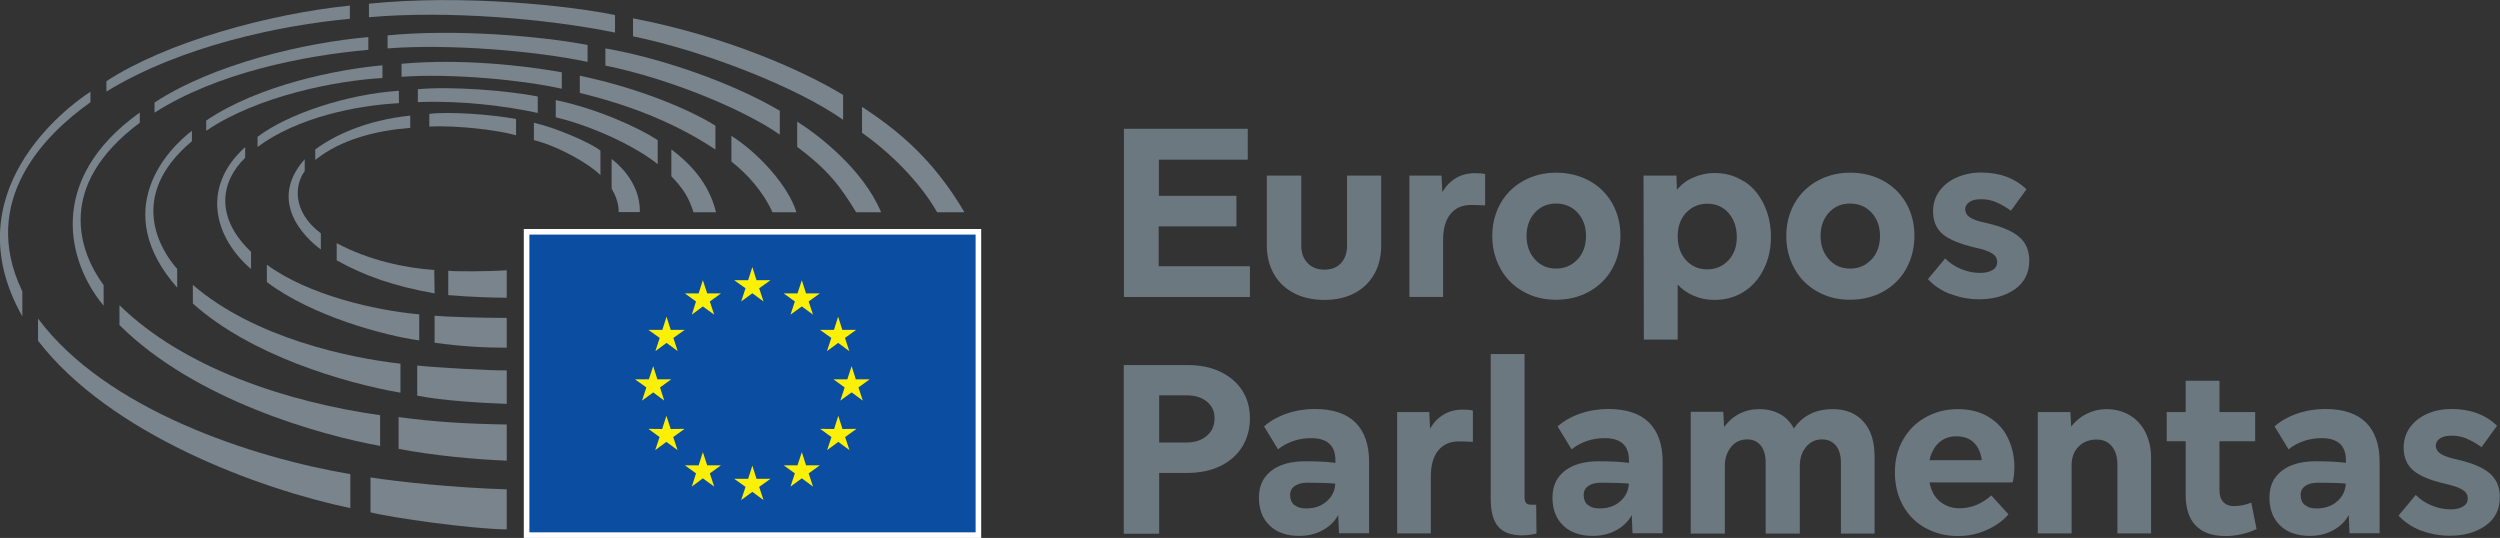 <?xml version="1.0" encoding="UTF-8"?>
<svg id="Layer_1" data-name="Layer 1" xmlns="http://www.w3.org/2000/svg" viewBox="0 0 161.13 34.67">
  <rect x="0" y="0" width="161.13" height="34.67" fill="#333333" stroke="none"/>
  <defs>
    <style>
      .cls-1 {
        fill: #fff;
      }

      .cls-2 {
        fill: #fdf007;
      }

      .cls-3 {
        fill: #6c787f;
      }

      .cls-4 {
        fill: #0b4da0;
      }

      .cls-5 {
        fill: #7a848c;
      }
    </style>
  </defs>
  <rect class="cls-1" x="33.76" y="14.76" width="29.48" height="19.91"/>
  <rect class="cls-4" x="34.12" y="15.12" width="28.76" height="19.19"/>
  <polygon class="cls-2" points="48.49 17.21 48.76 18.06 49.66 18.06 48.93 18.58 49.21 19.43 48.49 18.9 47.77 19.43 48.05 18.58 47.32 18.06 48.22 18.06 48.49 17.21"/>
  <polygon class="cls-2" points="48.49 30.01 48.76 30.86 49.66 30.86 48.93 31.38 49.21 32.23 48.49 31.7 47.77 32.23 48.05 31.38 47.32 30.86 48.22 30.86 48.49 30.01"/>
  <polygon class="cls-2" points="45.3 18.06 45.58 18.91 46.47 18.91 45.75 19.43 46.03 20.28 45.3 19.75 44.59 20.28 44.86 19.43 44.14 18.91 45.03 18.91 45.3 18.06"/>
  <polygon class="cls-2" points="42.96 20.41 43.23 21.26 44.13 21.26 43.4 21.78 43.68 22.63 42.96 22.1 42.24 22.63 42.52 21.78 41.79 21.26 42.69 21.26 42.96 20.41"/>
  <polygon class="cls-2" points="42.1 23.6 42.37 24.45 43.26 24.45 42.54 24.97 42.81 25.82 42.1 25.29 41.38 25.82 41.66 24.97 40.93 24.45 41.82 24.45 42.1 23.6"/>
  <polygon class="cls-2" points="42.95 26.8 43.23 27.65 44.12 27.64 43.39 28.17 43.67 29.01 42.95 28.48 42.23 29.01 42.51 28.17 41.79 27.64 42.68 27.65 42.95 26.8"/>
  <polygon class="cls-2" points="45.3 29.14 45.58 29.99 46.47 29.99 45.75 30.51 46.03 31.36 45.3 30.83 44.59 31.36 44.86 30.51 44.14 29.99 45.03 29.99 45.3 29.14"/>
  <polygon class="cls-2" points="51.68 18.06 51.4 18.91 50.51 18.91 51.23 19.43 50.95 20.28 51.68 19.75 52.4 20.28 52.12 19.43 52.84 18.91 51.95 18.91 51.68 18.06"/>
  <polygon class="cls-2" points="54.02 20.41 53.75 21.26 52.85 21.26 53.58 21.78 53.3 22.63 54.02 22.1 54.74 22.63 54.46 21.78 55.18 21.26 54.29 21.26 54.02 20.41"/>
  <polygon class="cls-2" points="54.89 23.6 54.61 24.45 53.72 24.45 54.44 24.97 54.16 25.82 54.89 25.29 55.61 25.82 55.33 24.97 56.05 24.45 55.16 24.45 54.89 23.6"/>
  <polygon class="cls-2" points="54.03 26.8 53.76 27.65 52.86 27.64 53.59 28.17 53.31 29.01 54.03 28.48 54.75 29.01 54.47 28.17 55.2 27.64 54.3 27.65 54.03 26.8"/>
  <polygon class="cls-2" points="51.68 29.14 51.4 29.99 50.51 29.99 51.23 30.51 50.95 31.36 51.68 30.83 52.4 31.36 52.12 30.51 52.84 29.99 51.95 29.99 51.68 29.14"/>
  <path class="cls-5" d="m38.7,11.3v-1.59c-.58-.49-2.88-1.48-4.29-1.8v1.12c1.61.4,3.61,1.56,4.29,2.26"/>
  <path class="cls-5" d="m39.87,13.67h1.37c.04-2-1.58-3.24-1.82-3.42v1.91c.52.85.45,1.51.45,1.51"/>
  <path class="cls-5" d="m43.27,9.64v1.72c.69.72,1.1,1.28,1.43,2.32h1.45c-.39-1.58-1.31-2.87-2.87-4.04"/>
  <path class="cls-5" d="m42.39,10.58v-1.55c-1.33-.86-3.95-2.03-6.57-2.58v1.11c2.52.61,5.2,1.92,6.57,3.02"/>
  <path class="cls-5" d="m46.11,9.64v-1.54c-1.59-1-4.87-2.41-8.74-3.22v1.11c3.72.9,6.54,2.18,8.74,3.65"/>
  <path class="cls-5" d="m47.14,8.76s0,1.65,0,1.65c1.02.81,2,1.87,2.65,3.27h1.54c-.53-1.74-2.49-3.85-4.19-4.92"/>
  <path class="cls-5" d="m50.26,8.68v-1.54c-3.05-1.8-7.61-3.39-11.24-4.02v1.11c4.1.82,8.97,2.85,11.24,4.45"/>
  <path class="cls-5" d="m55.18,13.68h1.61c-1.16-2.77-4.05-4.99-5.41-5.84v1.63c2.05,1.52,2.81,2.6,3.8,4.21"/>
  <path class="cls-5" d="m54.34,7.71v-1.59c-2.47-1.51-7.46-3.77-13.54-4.94v1.16c4.62.96,10.52,3.26,13.54,5.38"/>
  <path class="cls-5" d="m60.4,13.68h1.76c-1.95-3.32-4.18-5.22-6.6-6.79v1.67c1.79,1.26,3.7,3.13,4.84,5.12"/>
  <path class="cls-5" d="m33.26,8.72v-1.05c-1.58-.3-4.37-.49-5.59-.33v.82c1.84-.1,4.54.25,5.59.56"/>
  <path class="cls-5" d="m26.44,8.24v-.79c-2.94.31-4.95,1.32-6.12,2.18v.68c1.66-1.34,3.97-1.9,6.12-2.07"/>
  <path class="cls-5" d="m19.64,11.02v-.76c-2.7,3.04.68,5.56,1.04,5.82v-1.04c-1.89-1.43-1.67-3.17-1.04-4.01"/>
  <path class="cls-5" d="m21.7,15.67v1.11c1.84,1.02,3.68,1.66,6.31,2.13l-.02-1.51c-1.79-.11-4.24-.62-6.29-1.73"/>
  <path class="cls-5" d="m28.89,17.45v1.57c1.53.13,2.98.17,3.77.17v-1.77c-1.17.08-3.33.09-3.77.03"/>
  <path class="cls-5" d="m34.66,7.29v-1.07c-1.89-.38-5.56-.67-7.73-.47v.83c2.87-.11,5.7.26,7.73.7"/>
  <path class="cls-5" d="m27.02,21.94v-1.68c-2.81-.25-7.14-1.23-9.82-3.2v1.12c2.95,2.22,7.6,3.45,9.82,3.76"/>
  <path class="cls-5" d="m16.18,17.34v-1.11c-2.38-2.27-1.92-4.57-.38-6.06v-.69c-2.96,2.69-1.87,5.94.38,7.86"/>
  <path class="cls-5" d="m28.01,20.35v1.74c1.71.24,3.2.32,4.65.32v-1.92c-1.57,0-3.95-.07-4.65-.14"/>
  <path class="cls-5" d="m16.6,8.82v.65c2.56-1.91,6.41-2.68,9.11-2.82v-.8c-3.35.22-7.19,1.5-9.11,2.97"/>
  <path class="cls-5" d="m12.43,18.36v1.2c3.68,3.32,9.73,5.12,13.38,5.75v-1.87c-3.37-.38-9.45-1.68-13.38-5.08"/>
  <path class="cls-5" d="m36.21,5.72v-1.06c-2.38-.43-6.48-.9-10.33-.55v.84c3.23-.23,7.79.2,10.33.77"/>
  <path class="cls-5" d="m26.89,23.56v1.94c1.63.33,4.31.48,5.77.53v-2.16c-.87.03-4.68-.19-5.77-.31"/>
  <path class="cls-5" d="m24.65,5.02v-.81c-2.86.25-7.97,1.26-11.36,3.56v.66c3.3-2.25,8.41-3.24,11.36-3.4"/>
  <path class="cls-5" d="m12.37,9.1v-.67c-1.55,1.17-5.35,5.11-.95,10.11v-1.21c-.98-1.09-3.34-4.64.95-8.23"/>
  <path class="cls-5" d="m37.87,3.98v-1.08c-2.88-.56-8.48-1.05-12.89-.62v.84c3.9-.3,9.44.14,12.89.87"/>
  <path class="cls-5" d="m25.69,26.88v2.05c2.17.42,4.87.68,6.97.76v-2.33c-2.51-.04-4.67-.16-6.97-.48"/>
  <path class="cls-5" d="m24.5,28.74v-1.98c-6.03-.85-12.68-3.05-16.8-7.09v1.28c4.88,4.86,12.98,7.1,16.8,7.79"/>
  <path class="cls-5" d="m9.96,6.61v.65c4.03-2.57,9.56-3.67,13.78-4.05v-.82c-4.06.35-10,1.73-13.78,4.22"/>
  <path class="cls-5" d="m6.68,19.7v-1.32c-1.58-2.15-3.13-6.4,2.33-10.47v-.66c-6.13,4.38-4.6,9.75-2.33,12.45"/>
  <path class="cls-5" d="m2.45,20.53v1.43c4.63,6.01,14.19,9.54,20.13,10.79v-2.19c-6.25-1.06-15.73-4.12-20.13-10.03"/>
  <path class="cls-5" d="m39.64,2.09V.97c-2.85-.59-9.76-1.36-15.86-.73v.87c5.09-.45,11.52.1,15.86.99"/>
  <path class="cls-5" d="m22.55,1.21V.36c-5.29.54-11.85,2.37-15.69,4.87v.67C11.68,2.95,18.08,1.63,22.55,1.21"/>
  <path class="cls-5" d="m23.88,30.77v2.25c1.36.35,6.51,1.08,8.78,1.1v-2.58c-3.47-.11-7.01-.49-8.78-.77"/>
  <path class="cls-5" d="m5.83,6.59v-.68c-1.55,1-8.9,6.52-4.39,14.48v-1.61c-2.82-5.87,1.48-10.13,4.39-12.19"/>
  <g>
    <path class="cls-3" d="m74.68,12.62h5.01v1.97h-5.01v2.57h5.88v1.98h-8.12v-10.84h7.98v1.99h-5.73v2.33Z"/>
    <path class="cls-3" d="m89.02,11.32v4.51c0,.7-.15,1.31-.45,1.84s-.73.94-1.28,1.23-1.2.43-1.93.43-1.39-.14-1.95-.43c-.56-.29-1-.7-1.3-1.23-.3-.53-.46-1.14-.46-1.84v-4.51h2.22v4.51c0,.47.14.85.41,1.13.27.28.63.42,1.08.42s.81-.14,1.07-.42c.26-.28.39-.66.39-1.13v-4.51h2.2Z"/>
    <path class="cls-3" d="m90.84,11.32h2.07l.05,1.06c.24-.4.53-.7.89-.91s.77-.31,1.23-.31c.29,0,.5.02.64.06v2.02c-.3-.02-.6-.03-.9-.03-.57,0-1.01.19-1.33.58s-.48.95-.48,1.69v3.66h-2.17v-7.82Z"/>
    <path class="cls-3" d="m98.18,18.79c-.63-.35-1.12-.84-1.47-1.47-.35-.63-.53-1.33-.53-2.11s.18-1.48.53-2.1c.35-.62.84-1.1,1.47-1.45.63-.35,1.33-.53,2.11-.53s1.5.17,2.14.52,1.12.83,1.48,1.45c.35.62.53,1.32.53,2.09s-.18,1.5-.53,2.13-.85,1.12-1.48,1.47-1.34.53-2.14.53-1.49-.18-2.11-.53Zm3.5-2.07c.36-.4.54-.9.54-1.51s-.18-1.11-.54-1.5c-.36-.39-.82-.59-1.39-.59s-1.01.2-1.37.59c-.35.39-.53.89-.53,1.5s.18,1.11.54,1.51c.36.4.82.59,1.37.59s1.01-.2,1.37-.59Z"/>
    <path class="cls-3" d="m112.39,11.67c.55.35.97.84,1.28,1.47.31.63.47,1.34.47,2.13s-.16,1.47-.47,2.09-.74,1.11-1.29,1.45c-.55.35-1.18.52-1.89.52-.47,0-.92-.09-1.33-.27-.42-.18-.76-.42-1.03-.72v3.55h-2.18l-.02-10.57h2.12l.03.92c.26-.33.6-.6,1.04-.79.44-.2.9-.3,1.38-.3.71,0,1.33.18,1.88.53Zm-3.72,2.04c-.36.4-.54.9-.54,1.53s.18,1.13.54,1.53c.36.4.82.59,1.37.59s1.01-.2,1.37-.59.53-.89.53-1.49c0-.63-.18-1.15-.53-1.55s-.81-.6-1.37-.6-1.01.2-1.37.59Z"/>
    <path class="cls-3" d="m117.13,18.79c-.63-.35-1.12-.84-1.47-1.47-.35-.63-.53-1.33-.53-2.11s.18-1.48.53-2.1c.35-.62.84-1.1,1.47-1.45.63-.35,1.33-.53,2.11-.53s1.5.17,2.14.52,1.12.83,1.48,1.45c.35.62.53,1.32.53,2.09s-.18,1.5-.53,2.13-.85,1.12-1.48,1.47-1.34.53-2.14.53-1.49-.18-2.11-.53Zm3.5-2.07c.36-.4.54-.9.54-1.51s-.18-1.11-.54-1.5c-.36-.39-.82-.59-1.39-.59s-1.01.2-1.37.59c-.35.39-.53.89-.53,1.5s.18,1.11.54,1.51c.36.4.82.59,1.37.59s1.01-.2,1.37-.59Z"/>
    <path class="cls-3" d="m125.71,18.96c-.58-.23-1.07-.55-1.45-.97l1.11-1.33c.3.3.65.53,1.05.69s.8.24,1.2.24c.32,0,.59-.06.79-.18.21-.12.31-.29.31-.53s-.11-.41-.33-.55c-.22-.14-.59-.27-1.12-.38-.96-.23-1.65-.51-2.06-.86s-.62-.84-.62-1.47c0-.5.14-.94.42-1.32.28-.38.65-.66,1.12-.87.47-.2.99-.31,1.54-.31,1.21,0,2.19.36,2.94,1.08l-1,1.38c-.33-.23-.65-.42-.96-.55-.3-.13-.62-.19-.96-.19s-.59.06-.76.18-.27.27-.27.47c0,.2.1.38.29.51.19.14.56.27,1.09.38.95.21,1.65.51,2.09.88.44.37.66.89.66,1.54,0,.79-.31,1.4-.92,1.84-.62.43-1.38.65-2.3.65-.66,0-1.29-.12-1.87-.35Z"/>
    <path class="cls-3" d="m72.43,23.53h4.11c.8,0,1.51.14,2.11.43s1.07.68,1.41,1.2c.33.51.5,1.11.5,1.8s-.17,1.31-.5,1.84c-.33.53-.8.94-1.41,1.24-.6.29-1.31.44-2.11.44h-1.83v3.92h-2.28v-10.85Zm4.03,4.99c.55,0,.98-.14,1.32-.43.33-.28.5-.66.5-1.13s-.17-.81-.5-1.08-.77-.4-1.3-.4h-1.77v3.04h1.75Z"/>
    <path class="cls-3" d="m86.24,33.21c-.22.41-.56.73-1,.97s-.94.36-1.5.36c-.8,0-1.44-.22-1.9-.66s-.7-1.04-.7-1.8.26-1.31.79-1.73,1.27-.62,2.21-.62c.73,0,1.37.03,1.93.1v-.16c0-.95-.52-1.43-1.56-1.43-.81,0-1.53.24-2.14.72l-.9-1.48c.39-.34.87-.62,1.45-.82.58-.2,1.19-.3,1.81-.3,1.17,0,2.04.29,2.63.87.58.58.88,1.42.88,2.52v4.62h-1.94l-.05-1.17Zm-2.81-.67c.18.16.43.23.75.23.54,0,.98-.15,1.33-.46.35-.31.53-.69.55-1.14-.4-.04-.99-.06-1.77-.06-.36,0-.64.07-.84.21s-.3.33-.3.58c0,.28.09.5.27.65Z"/>
    <path class="cls-3" d="m90.05,26.56h2.07l.05,1.06c.24-.4.53-.7.89-.91.36-.21.77-.31,1.23-.31.29,0,.5.02.64.06v2.02c-.3-.02-.6-.03-.9-.03-.57,0-1.01.19-1.33.58s-.48.95-.48,1.69v3.66h-2.17v-7.82Z"/>
    <path class="cls-3" d="m98.17,34.51c-.73,0-1.26-.18-1.59-.55-.33-.37-.5-.97-.5-1.81v-9.33h2.18v9.22c0,.18.04.31.1.38.07.08.18.11.33.11h.32l.02,1.86c-.33.08-.62.11-.87.11Z"/>
    <path class="cls-3" d="m105.16,33.21c-.22.41-.56.73-1,.97s-.94.36-1.5.36c-.8,0-1.44-.22-1.9-.66s-.7-1.04-.7-1.8.26-1.31.79-1.73,1.27-.62,2.21-.62c.73,0,1.37.03,1.93.1v-.16c0-.95-.52-1.43-1.56-1.43-.81,0-1.53.24-2.14.72l-.9-1.48c.39-.34.87-.62,1.45-.82.58-.2,1.19-.3,1.81-.3,1.17,0,2.04.29,2.63.87.58.58.88,1.42.88,2.52v4.62h-1.94l-.05-1.17Zm-2.81-.67c.18.16.43.23.75.23.54,0,.98-.15,1.33-.46.35-.31.53-.69.55-1.14-.4-.04-.99-.06-1.77-.06-.36,0-.64.07-.84.21s-.3.33-.3.58c0,.28.09.5.27.65Z"/>
    <path class="cls-3" d="m108.97,26.54h2.1l.05.98c.27-.36.59-.65.98-.85.39-.2.81-.3,1.29-.3.51,0,.96.11,1.34.32.38.21.68.53.89.93.26-.4.6-.7,1.02-.92.42-.22.92-.33,1.5-.33.83,0,1.49.27,1.97.81s.71,1.29.71,2.26v4.95h-2.17v-4.58c0-.47-.11-.84-.33-1.1-.22-.26-.52-.39-.89-.39-.43,0-.77.17-1.04.5-.26.33-.39.73-.39,1.2v4.37h-2.2v-4.58c0-.47-.11-.84-.32-1.1-.21-.26-.5-.39-.87-.39-.44,0-.79.17-1.05.5-.26.33-.39.73-.39,1.2v4.37h-2.2v-7.84Z"/>
    <path class="cls-3" d="m124.11,34.04c-.62-.34-1.1-.82-1.45-1.44-.35-.62-.53-1.34-.53-2.15s.17-1.48.52-2.1.83-1.1,1.45-1.45,1.31-.53,2.08-.53,1.42.16,1.97.49c.55.33.97.77,1.25,1.34s.43,1.2.43,1.89c0,.4-.04.73-.11,1h-5.36c.11.55.33.96.68,1.24.35.28.77.43,1.26.43.39,0,.76-.08,1.12-.23.36-.16.67-.36.92-.6l1.11,1.22c-.36.42-.83.75-1.41,1.01-.57.26-1.19.39-1.84.39-.77,0-1.46-.17-2.08-.51Zm3.62-4.38c-.06-.49-.24-.87-.52-1.14-.28-.27-.66-.4-1.12-.4s-.82.14-1.12.41-.5.65-.61,1.13h3.37Z"/>
    <path class="cls-3" d="m136.11,28.76c-.24-.29-.57-.43-.97-.43-.48,0-.87.15-1.17.45-.3.3-.45.7-.45,1.2v4.4h-2.18v-7.82h2.1l.05.93c.27-.34.6-.62,1-.82s.82-.3,1.26-.3c.57,0,1.07.13,1.51.39.44.26.78.63,1.02,1.11.24.48.36,1.02.36,1.63v4.88h-2.17v-4.46c0-.48-.12-.87-.36-1.16Z"/>
    <path class="cls-3" d="m141.52,33.88c-.43-.45-.65-1.12-.65-2v-3.44h-1.22v-1.88h1.22v-2.02h2.18v2.02h2.3v1.88h-2.3v3.16c0,.33.08.59.25.76.17.18.39.26.68.26.35,0,.73-.07,1.12-.22l.34,1.7c-.29.14-.61.25-.96.33s-.7.12-1.04.12c-.85,0-1.49-.23-1.92-.68Z"/>
    <path class="cls-3" d="m151.37,33.21c-.22.41-.56.73-1,.97s-.94.36-1.5.36c-.8,0-1.44-.22-1.9-.66s-.7-1.04-.7-1.8.26-1.31.79-1.73,1.27-.62,2.21-.62c.73,0,1.37.03,1.93.1v-.16c0-.95-.52-1.43-1.56-1.43-.81,0-1.53.24-2.14.72l-.9-1.48c.39-.34.87-.62,1.45-.82.58-.2,1.19-.3,1.81-.3,1.17,0,2.04.29,2.63.87.58.58.88,1.42.88,2.52v4.62h-1.94l-.05-1.17Zm-2.81-.67c.18.16.43.23.75.23.54,0,.98-.15,1.33-.46.35-.31.53-.69.55-1.14-.4-.04-.99-.06-1.77-.06-.36,0-.64.07-.84.21s-.3.33-.3.58c0,.28.09.5.27.65Z"/>
    <path class="cls-3" d="m156.04,34.2c-.58-.23-1.07-.55-1.45-.97l1.11-1.33c.3.3.65.53,1.05.69s.8.24,1.2.24c.32,0,.59-.06.79-.18.21-.12.31-.29.31-.53s-.11-.41-.33-.55c-.22-.14-.59-.27-1.12-.39-.96-.22-1.65-.51-2.06-.86-.41-.35-.62-.84-.62-1.47,0-.5.14-.94.42-1.32s.65-.66,1.12-.87c.47-.2.99-.3,1.54-.3,1.21,0,2.19.36,2.94,1.08l-1,1.38c-.33-.24-.65-.42-.96-.55-.3-.13-.62-.19-.96-.19s-.59.06-.76.18-.27.27-.27.46c0,.2.1.38.29.51.19.14.56.27,1.09.39.95.21,1.65.51,2.09.88.44.38.66.89.66,1.54,0,.79-.31,1.41-.92,1.84-.62.43-1.38.65-2.3.65-.66,0-1.29-.12-1.87-.34Z"/>
  </g>
</svg>